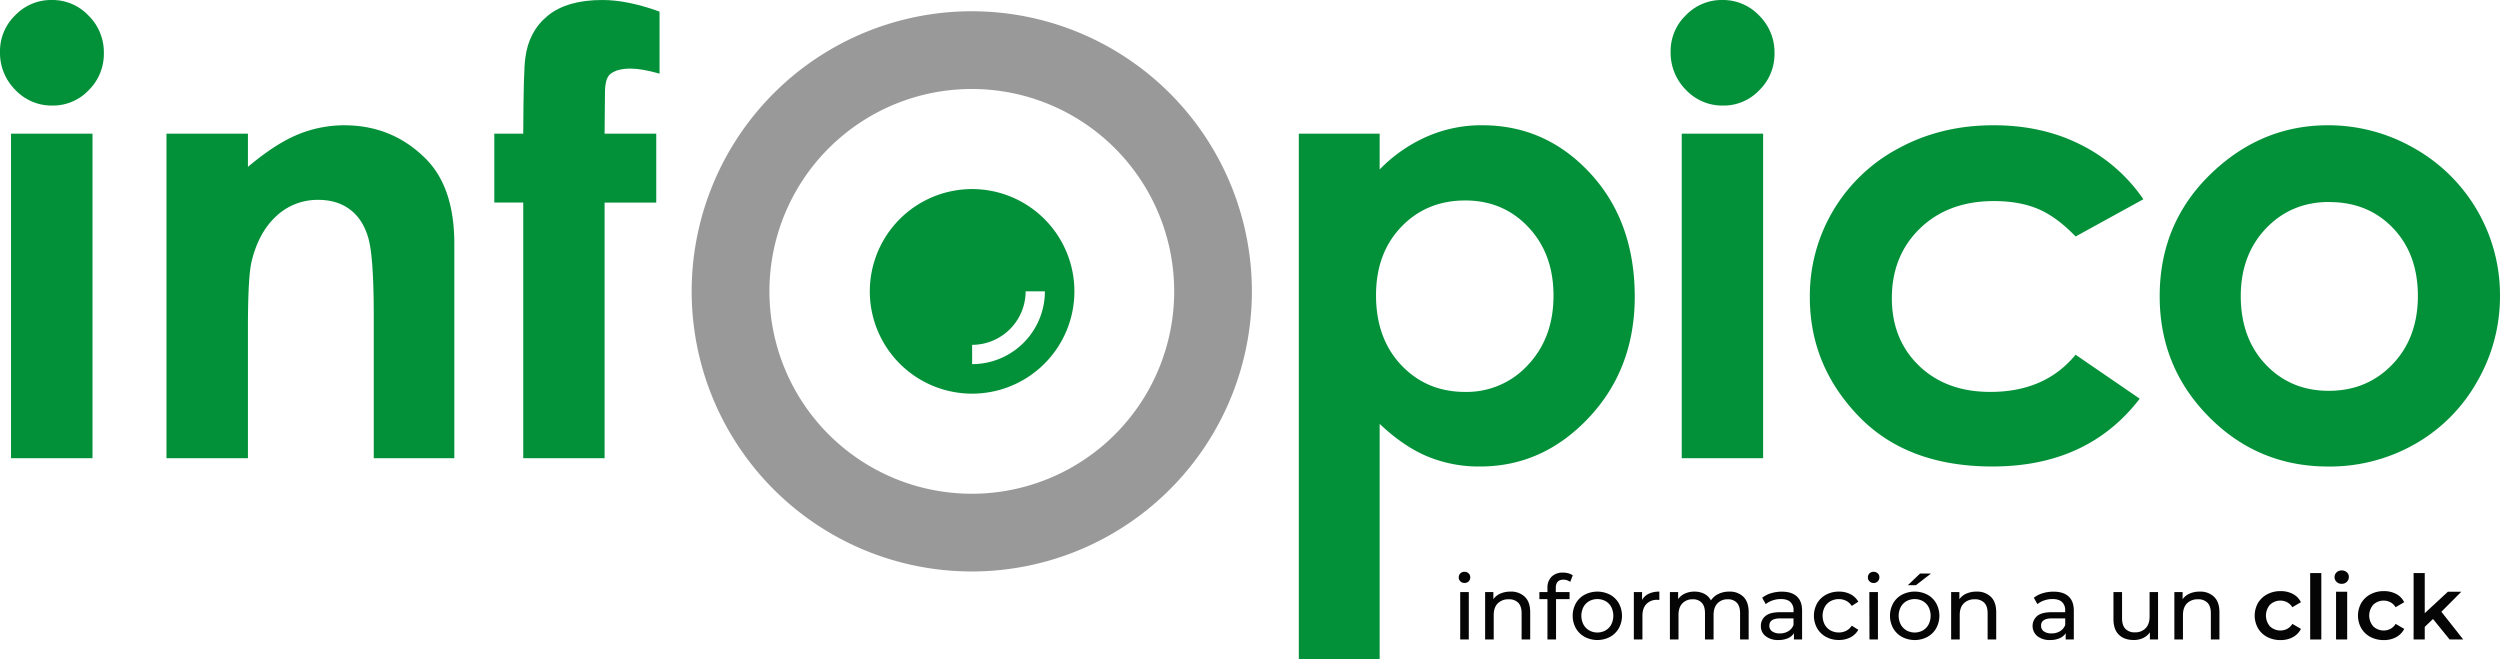 <svg xmlns="http://www.w3.org/2000/svg" viewBox="0 0 1571.3 414.31"><defs><style>.cls-1{fill:#999;}.cls-2{fill:#029139;}.cls-3{fill:#050505;}</style></defs><title>logo_infopico_2020_texto</title><g id="Capa_2" data-name="Capa 2"><g id="Layer_1" data-name="Layer 1"><path class="cls-1" d="M610.78,7.08a176.05,176.05,0,1,0,176.05,176A176.06,176.06,0,0,0,610.78,7.08Zm0,303.25A127.2,127.2,0,1,1,738,183.13,127.2,127.2,0,0,1,610.78,310.33Z"/><path class="cls-2" d="M32.54,0A31.16,31.16,0,0,1,55.62,9.77a32.36,32.36,0,0,1,9.66,23.6,32,32,0,0,1-9.55,23.34,30.89,30.89,0,0,1-22.8,9.64,31.41,31.41,0,0,1-23.3-9.84A32.85,32.85,0,0,1,0,32.61a31.29,31.29,0,0,1,9.55-23A31.21,31.21,0,0,1,32.54,0ZM6.92,84H58.14V288H6.92Z"/><path class="cls-2" d="M104.63,84h51.2v20.89q17.37-14.64,31.55-20.43a76.74,76.74,0,0,1,28.9-5.72c20.24,0,37.35,7,51.47,21.19,11.88,12,17.8,29.78,17.8,53.24V288H234.91V198.61q0-36.48-3.27-48.48t-11.4-18.24c-5.4-4.17-12.14-6.27-20.1-6.27A37.81,37.81,0,0,0,173.48,136c-7.42,6.91-12.55,16.52-15.44,28.75q-2.19,9.56-2.21,41.38V288h-51.2Z"/><path class="cls-2" d="M310.68,84h18.19c.11-26.72.53-42.57,1.29-47.46q2.07-16.82,14.15-26.7C352.36,3.29,363.81,0,378.54,0q15.94,0,36,7.3v39c-7.4-2.12-13.43-3.18-18.2-3.18-6,0-10.34,1.23-13.1,3.73q-3,2.8-3,11.63L380,84h32.47v43.32H380V288H328.87V127.31H310.68Z"/><path class="cls-2" d="M867.14,84v22.52a94.3,94.3,0,0,1,30-20.8,85.4,85.4,0,0,1,34.44-7q40,0,67.9,30.18t28,77.42q0,45.55-28.93,76.25T930.14,293.2a84.28,84.28,0,0,1-32.87-6.28q-15.12-6.27-30.13-20.52V414.31H816.33V84Zm53.78,42c-16.1,0-29.51,5.48-40.12,16.51s-15.94,25.35-15.94,43.12c0,18.08,5.33,32.77,15.94,43.94s24,16.76,40.12,16.76a52.16,52.16,0,0,0,39.49-17c10.65-11.38,16-25.87,16-43.48s-5.26-31.86-15.78-43.05S936.92,126,920.92,126Z"/><path class="cls-2" d="M1082.56,0a31.32,31.32,0,0,1,23.12,9.77,32.45,32.45,0,0,1,9.63,23.6,31.82,31.82,0,0,1-9.56,23.34,30.84,30.84,0,0,1-22.82,9.64,31.36,31.36,0,0,1-23.27-9.84,33,33,0,0,1-9.64-23.9,31.29,31.29,0,0,1,9.55-23A31.19,31.19,0,0,1,1082.56,0ZM1057,84h51.16V288H1057Z"/><path class="cls-2" d="M1347.15,125.23l-42.59,23.41c-8-8.33-16-14.15-23.73-17.38s-17-4.88-27.58-4.88q-28.65,0-46.41,17.11c-11.81,11.41-17.77,26.07-17.77,43.9q0,26,17.07,42.47T1251,246.32q34.39,0,53.54-23.37l40.32,27.63q-32.76,42.66-92.62,42.62-53.76,0-84.27-31.84t-30.45-74.64A104.82,104.82,0,0,1,1193.7,93q26.54-14.3,59.32-14.27c20.23,0,38.45,4,54.54,12.1A103.59,103.59,0,0,1,1347.15,125.23Z"/><path class="cls-2" d="M1463.14,78.73a108.18,108.18,0,0,1,54.23,14.44,105.87,105.87,0,0,1,53.93,92.64,106.87,106.87,0,0,1-14.35,54,103.36,103.36,0,0,1-39.08,39.27,108.05,108.05,0,0,1-54.56,14.14c-29.23,0-54.26-10.32-74.91-31.17s-31-46.11-31-75.85q0-47.87,35.07-79.67Q1423.17,78.73,1463.14,78.73Zm.8,48.22q-23.84,0-39.67,16.56T1408.36,186q0,26.58,15.7,43.12t39.71,16.51q24,0,40-16.71c10.61-11.07,15.91-25.44,15.91-42.92s-5.17-31.73-15.65-42.66S1480.24,127,1463.94,127Z"/><path class="cls-2" d="M611,118.84a64.29,64.29,0,1,0,64.28,64.29A64.29,64.29,0,0,0,611,118.84Zm0,110v-12.1a33.67,33.67,0,0,0,33.63-33.64h12.11A45.79,45.79,0,0,1,611,228.87Z"/><path class="cls-3" d="M917.85,365.37a3.35,3.35,0,0,1-1-2.48,3.44,3.44,0,0,1,1-2.5,3.57,3.57,0,0,1,2.62-1,3.66,3.66,0,0,1,2.61,1,3.23,3.23,0,0,1,1,2.45,3.45,3.45,0,0,1-1,2.56,3.5,3.5,0,0,1-2.61,1A3.62,3.62,0,0,1,917.85,365.37Zm-.08,6.75h5.4v29.81h-5.4Z"/><path class="cls-3" d="M958.41,375.13q3.35,3.28,3.35,9.65v17.15h-5.4V385.4c0-2.89-.7-5.07-2.08-6.53a7.85,7.85,0,0,0-6-2.19,9.29,9.29,0,0,0-6.92,2.56c-1.68,1.7-2.53,4.15-2.53,7.34v15.35h-5.4V372.12h5.18v4.5a10.41,10.41,0,0,1,4.41-3.54,15.38,15.38,0,0,1,6.33-1.24A12.33,12.33,0,0,1,958.41,375.13Z"/><path class="cls-3" d="M977.85,369.53v2.59h8.66v4.44H978v25.37h-5.4V376.56h-5.07v-4.44h5.07v-2.64a9.5,9.5,0,0,1,2.59-7,9.81,9.81,0,0,1,7.25-2.58,12.27,12.27,0,0,1,3.38.45,8.26,8.26,0,0,1,2.7,1.29l-1.63,4.11a6.73,6.73,0,0,0-4.17-1.41Q977.85,364.3,977.85,369.53Z"/><path class="cls-3" d="M996,400.3a14.25,14.25,0,0,1-5.54-5.43,16.39,16.39,0,0,1,0-15.69,14,14,0,0,1,5.54-5.4,17.36,17.36,0,0,1,15.95,0,14.09,14.09,0,0,1,5.51,5.4,16.39,16.39,0,0,1,0,15.69,14.3,14.3,0,0,1-5.51,5.43,17.13,17.13,0,0,1-15.95,0Zm13.13-4.08a9.34,9.34,0,0,0,3.58-3.71,12.31,12.31,0,0,0,0-11,9.19,9.19,0,0,0-3.58-3.68,10.83,10.83,0,0,0-10.29,0,9.31,9.31,0,0,0-3.6,3.68,12.06,12.06,0,0,0,0,11,9.45,9.45,0,0,0,3.6,3.71,10.62,10.62,0,0,0,10.29,0Z"/><path class="cls-3" d="M1036.24,373.19a15.05,15.05,0,0,1,6.69-1.35v5.23a9.88,9.88,0,0,0-1.24-.06,9.11,9.11,0,0,0-6.89,2.62c-1.67,1.74-2.5,4.23-2.5,7.45v14.85h-5.4V372.12h5.17v5A9.21,9.21,0,0,1,1036.24,373.19Z"/><path class="cls-3" d="M1095.78,375.1q3.29,3.27,3.29,9.68v17.15h-5.4V385.4q0-4.33-2-6.53a7.33,7.33,0,0,0-5.71-2.19,8.53,8.53,0,0,0-6.52,2.56q-2.42,2.55-2.42,7.34v15.35h-5.4V385.4q0-4.33-2-6.53a7.33,7.33,0,0,0-5.71-2.19,8.52,8.52,0,0,0-6.52,2.56c-1.62,1.7-2.42,4.15-2.42,7.34v15.35h-5.4V372.12h5.17v4.44a10.59,10.59,0,0,1,4.28-3.51,14.26,14.26,0,0,1,6-1.21,13.31,13.31,0,0,1,6.19,1.4,9.82,9.82,0,0,1,4.16,4.11,11.45,11.45,0,0,1,4.7-4.05,15.33,15.33,0,0,1,6.77-1.46A12.13,12.13,0,0,1,1095.78,375.1Z"/><path class="cls-3" d="M1129.36,374.88q3.3,3,3.29,9.05v18h-5.12V398a8.54,8.54,0,0,1-3.85,3.17,14.56,14.56,0,0,1-5.93,1.1,12.39,12.39,0,0,1-8-2.42,7.74,7.74,0,0,1-3-6.35,7.83,7.83,0,0,1,2.87-6.33c1.91-1.6,5-2.39,9.11-2.39h8.55v-1.07a6.89,6.89,0,0,0-2-5.35q-2-1.85-6-1.85a15.82,15.82,0,0,0-5.18.87,13.48,13.48,0,0,0-4.28,2.33l-2.25-4a16.57,16.57,0,0,1,5.52-2.84,23.19,23.19,0,0,1,6.8-1Q1126.07,371.84,1129.36,374.88ZM1124,396.73a7.85,7.85,0,0,0,3.26-3.91v-4.16h-8.32q-6.87,0-6.87,4.61a4.18,4.18,0,0,0,1.75,3.54,7.91,7.91,0,0,0,4.84,1.3A10,10,0,0,0,1124,396.73Z"/><path class="cls-3" d="M1147.7,400.3a14.4,14.4,0,0,1-5.6-5.43,16.24,16.24,0,0,1,0-15.69,14.19,14.19,0,0,1,5.6-5.4,16.79,16.79,0,0,1,8.13-1.94,15.58,15.58,0,0,1,7.23,1.63,11.67,11.67,0,0,1,4.92,4.72l-4.11,2.65a9.21,9.21,0,0,0-3.49-3.21,9.94,9.94,0,0,0-4.61-1.07,10.71,10.71,0,0,0-5.26,1.3,9.23,9.23,0,0,0-3.65,3.68,12.1,12.1,0,0,0,0,11,9.23,9.23,0,0,0,3.65,3.68,10.6,10.6,0,0,0,5.26,1.3,9.94,9.94,0,0,0,4.61-1.07,9.13,9.13,0,0,0,3.49-3.21l4.11,2.59a11.8,11.8,0,0,1-4.92,4.75,15.35,15.35,0,0,1-7.23,1.66A16.47,16.47,0,0,1,1147.7,400.3Z"/><path class="cls-3" d="M1175,365.37a3.31,3.31,0,0,1-1-2.48,3.4,3.4,0,0,1,1-2.5,3.55,3.55,0,0,1,2.62-1,3.68,3.68,0,0,1,2.61,1,3.26,3.26,0,0,1,1,2.45,3.55,3.55,0,0,1-3.65,3.6A3.61,3.61,0,0,1,1175,365.37Zm-.09,6.75h5.41v29.81H1175Z"/><path class="cls-3" d="M1195.43,400.3a14.25,14.25,0,0,1-5.54-5.43,16.39,16.39,0,0,1,0-15.69,14,14,0,0,1,5.54-5.4,17.36,17.36,0,0,1,16,0,14.09,14.09,0,0,1,5.51,5.4,16.39,16.39,0,0,1,0,15.69,14.3,14.3,0,0,1-5.51,5.43,17.13,17.13,0,0,1-16,0Zm13.14-4.08a9.38,9.38,0,0,0,3.57-3.71,12.31,12.31,0,0,0,0-11,9.24,9.24,0,0,0-3.57-3.68,10.85,10.85,0,0,0-10.3,0,9.31,9.31,0,0,0-3.6,3.68,12.06,12.06,0,0,0,0,11,9.45,9.45,0,0,0,3.6,3.71,10.64,10.64,0,0,0,10.3,0Zm-1.78-35.74h6.87l-9.46,7.31h-5.06Z"/><path class="cls-3" d="M1251.32,375.13q3.35,3.28,3.34,9.65v17.15h-5.4V385.4q0-4.33-2.08-6.53a7.83,7.83,0,0,0-6-2.19,9.28,9.28,0,0,0-6.92,2.56q-2.54,2.55-2.53,7.34v15.35h-5.4V372.12h5.17v4.5a10.44,10.44,0,0,1,4.42-3.54,15.38,15.38,0,0,1,6.33-1.24A12.33,12.33,0,0,1,1251.32,375.13Z"/><path class="cls-3" d="M1300.14,374.88q3.3,3,3.3,9.05v18h-5.12V398a8.57,8.57,0,0,1-3.86,3.17,14.53,14.53,0,0,1-5.93,1.1,12.39,12.39,0,0,1-8-2.42,8.31,8.31,0,0,1-.14-12.68c1.91-1.6,5-2.39,9.12-2.39H1298v-1.07a6.89,6.89,0,0,0-2-5.35q-2-1.85-6-1.85a15.82,15.82,0,0,0-5.18.87,13.32,13.32,0,0,0-4.27,2.33l-2.25-4a16.42,16.42,0,0,1,5.51-2.84,23.31,23.31,0,0,1,6.81-1Q1296.85,371.84,1300.14,374.88Zm-5.37,21.85a7.85,7.85,0,0,0,3.26-3.91v-4.16h-8.32c-4.58,0-6.86,1.54-6.86,4.61a4.17,4.17,0,0,0,1.74,3.54,7.93,7.93,0,0,0,4.84,1.3A10,10,0,0,0,1294.77,396.73Z"/><path class="cls-3" d="M1356.37,372.12v29.81h-5.12v-4.5A10.92,10.92,0,0,1,1347,401a13.54,13.54,0,0,1-5.83,1.26q-6,0-9.39-3.29t-3.43-9.7V372.12h5.4v16.54q0,4.33,2.08,6.55a7.79,7.79,0,0,0,6,2.22,8.91,8.91,0,0,0,6.75-2.58q2.48-2.6,2.48-7.32V372.12Z"/><path class="cls-3" d="M1391.61,375.13q3.35,3.28,3.35,9.65v17.15h-5.4V385.4c0-2.89-.7-5.07-2.08-6.53a7.85,7.85,0,0,0-6-2.19,9.29,9.29,0,0,0-6.92,2.56c-1.68,1.7-2.53,4.15-2.53,7.34v15.35h-5.4V372.12h5.18v4.5a10.47,10.47,0,0,1,4.41-3.54,15.38,15.38,0,0,1,6.33-1.24A12.33,12.33,0,0,1,1391.61,375.13Z"/><path class="cls-3" d="M1425,400.36a14.41,14.41,0,0,1-5.8-5.49,16.21,16.21,0,0,1,0-15.89,14.57,14.57,0,0,1,5.77-5.45,17.47,17.47,0,0,1,8.41-2,16.2,16.2,0,0,1,7.79,1.8,11.64,11.64,0,0,1,5,5.17l-5.4,3.15a8.67,8.67,0,0,0-3.23-3.12,9.44,9.44,0,0,0-10.77,1.52,10.36,10.36,0,0,0,0,13.67,9.48,9.48,0,0,0,10.8,1.52,8.67,8.67,0,0,0,3.23-3.12l5.4,3.15a12.16,12.16,0,0,1-5.09,5.2,15.86,15.86,0,0,1-7.73,1.83A17.63,17.63,0,0,1,1425,400.36Z"/><path class="cls-3" d="M1452,360.19h7v41.74h-7Z"/><path class="cls-3" d="M1468.59,365.73a4.15,4.15,0,0,1,0-6,4.5,4.5,0,0,1,3.21-1.21,4.67,4.67,0,0,1,3.21,1.15,3.73,3.73,0,0,1,1.29,2.9,4.22,4.22,0,0,1-1.27,3.12,4.38,4.38,0,0,1-3.23,1.26A4.5,4.5,0,0,1,1468.59,365.73Zm-.34,6.17h7v30h-7Z"/><path class="cls-3" d="M1489.91,400.36a14.39,14.39,0,0,1-5.79-5.49,16.21,16.21,0,0,1,0-15.89,14.54,14.54,0,0,1,5.76-5.45,17.49,17.49,0,0,1,8.41-2,16.2,16.2,0,0,1,7.79,1.8,11.66,11.66,0,0,1,5,5.17l-5.4,3.15a8.63,8.63,0,0,0-3.24-3.12,9.44,9.44,0,0,0-10.77,1.52,10.36,10.36,0,0,0,0,13.67,9.48,9.48,0,0,0,10.8,1.52,8.63,8.63,0,0,0,3.24-3.12l5.4,3.15a12.16,12.16,0,0,1-5.09,5.2,15.87,15.87,0,0,1-7.74,1.83A17.66,17.66,0,0,1,1489.91,400.36Z"/><path class="cls-3" d="M1529.18,389.05,1524,394v7.93h-7V360.19h7V385.4l14.56-13.5H1547l-12.54,12.6,13.72,17.43h-8.55Z"/></g></g></svg>